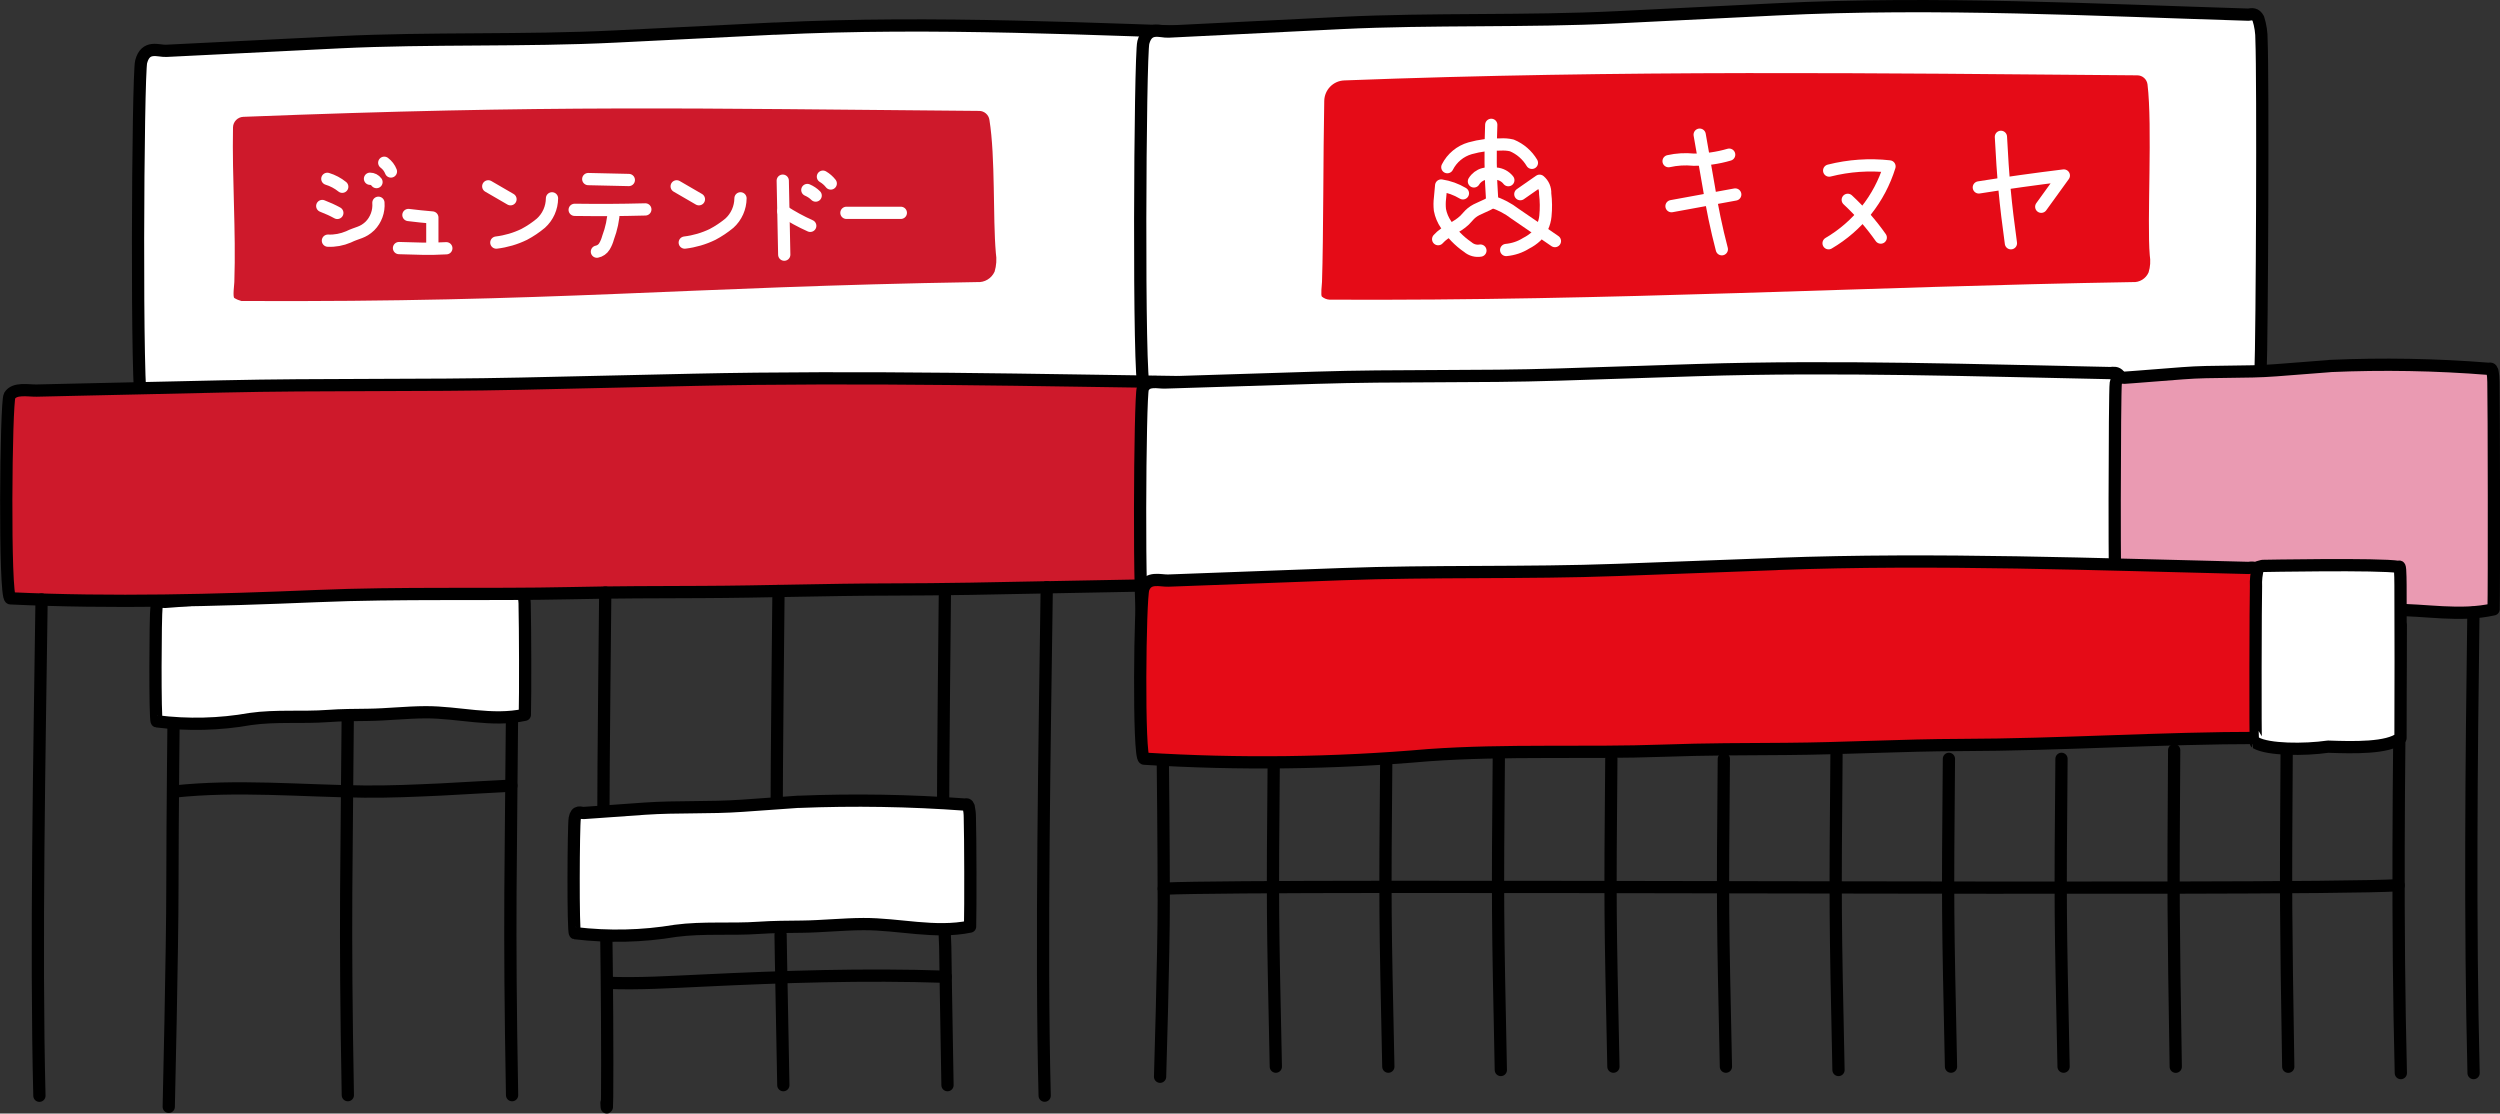 <?xml version="1.0" encoding="UTF-8"?><svg id="_レイヤー_2" xmlns="http://www.w3.org/2000/svg" viewBox="0 0 300 133.62"><rect x="0" y="0" width="300" height="133.62" fill="#333333" stroke="none"/><defs><style>.cls-1,.cls-2{fill:none;}.cls-1,.cls-2,.cls-3,.cls-4,.cls-5,.cls-6{stroke-linecap:round;stroke-linejoin:round;stroke-width:1.47px;}.cls-1,.cls-3,.cls-4,.cls-5,.cls-6{stroke:#000;}.cls-2{stroke:#fff;}.cls-3,.cls-4,.cls-5,.cls-6,.cls-7,.cls-8{fill-rule:evenodd;}.cls-3,.cls-8{fill:#e50b17;}.cls-4,.cls-7{fill:#ce192b;}.cls-5{fill:#ea9ab2;}.cls-6{fill:#fff;}</style></defs><g id="_レイヤー_1-2"><g id="_グループ_4375"><path id="_パス_6126" class="cls-1" d="m41.76,82.72c-.16,21.38-.41,27.34-.02,48.7"/><path id="_パス_6126-2" class="cls-1" d="m61.47,82.72c-.16,21.38-.41,27.34-.02,48.7"/><path id="_パス_11967" class="cls-1" d="m20.86,83.18s-.17,15.36-.17,23.11-.44,26.53-.44,26.53"/><path id="_パス_6106" class="cls-6" d="m43.82,70.91c6.21-.27,12.43-.16,18.63.32.14-.04.28-.08.39.24.09.42.13.85.12,1.28.06,2.33.09,10.69.02,13.02-3.94.87-7.96-.32-11.92-.3-2.3.01-4.59.28-6.88.31-1.61.02-3.22.02-4.83.14-3.1.23-6.21-.08-9.31.36-3.71.66-7.5.75-11.23.28-.23-.04-.17-12.91-.03-13.68.18-1.01.68-.63.99-.65l1.33-.1,5.5-.42c3.64-.27,7.28-.07,10.92-.34l6.3-.48Z"/><path id="_パス_6106-2" class="cls-6" d="m92.99,3.44c19-.95,38.83.1,56.57.64.43-.07.85-.16,1.19.48.26.83.39,1.69.38,2.56.19,4.65.07,35.39-.12,40.04-11.46,2.21-23.97-.63-36.02-.59-6.97.03-13.92.56-20.9.62-4.88.04-9.79.04-14.67.27-9.43.45-18.84-.17-28.27.72-11.37,1.07-22.75,1.76-34.12.56-.71-.07-.5-39.81-.09-41.34.54-2.03,2.07-1.25,3-1.3l4.04-.2,16.7-.83c11.06-.54,22.12-.14,33.18-.69l19.12-.95Z"/><path id="_パス_6106-3" class="cls-6" d="m213.24,1.12c19-.95,38.83.1,56.57.64.43-.07.85-.16,1.19.48.26.83.39,1.69.38,2.56.19,4.65.07,35.39-.12,40.04-11.46,2.21-24.42,1.16-36.47,1.2-6.98.03-14.74-.56-21.71-.5-4.88.04-9.79.04-14.67.27-9.43.45-18.85-.17-28.27.72-10.93,1.1-21.93,1.06-32.85-.1-.71-.07-.5-39.81-.09-41.34.54-2.03,2.07-1.25,3-1.3l4.04-.2,16.7-.83c11.06-.54,22.12-.14,33.18-.69l19.12-.95Z"/><g id="_グループ_4368"><path id="_パス_6106-4" class="cls-4" d="m83.05,45.58c20.46-.45,41.82.05,60.94.31.44-.1.9-.02,1.28.23.27.35.41.78.41,1.23.21,2.23.21,20.62,0,22.85-13.04,0-25.95.53-38.92.54-7.51.01-15,.27-22.51.3-5.26.02-10.55.02-15.8.14-10.15.22-20.3-.08-30.45.35-12.24.51-24.51.84-36.75.27-.76-.04-.54-23.57-.1-24.31.59-.97,2.23-.6,3.24-.62l4.34-.1,17.99-.4c11.91-.27,23.83-.07,35.74-.33l20.6-.46Z"/><path id="_パス_6106-5" class="cls-6" d="m203.73,44.41c16.63-.53,34,.05,49.53.36.38-.04.75-.09,1.04.27.23.44.34.93.33,1.42.17,2.58.23,24.79.06,27.38-10.45.96-21.16-.35-31.7-.33-6.11.01-12.19.31-18.3.35-4.27.02-8.57.02-12.84.15-8.26.25-16.5-.09-24.75.4-9.94.73-19.92.84-29.88.31-.62-.04-.44-27.25-.08-28.1.48-1.12,1.81-.69,2.63-.72l3.53-.11,14.62-.46c9.68-.31,19.37-.07,29.05-.38l16.75-.54Z"/><path id="_パス_6106-6" class="cls-5" d="m279.56,43.92c6.37-.28,12.75-.17,19.11.34.15-.04.29-.08.41.25.09.44.13.89.13,1.34.06,2.44.09,24.83.02,27.27-4.03.91-8.16.03-12.23.06-2.36.01-4.7-.03-7.06,0-1.65.02-3.31-.12-4.95,0-3.18.24-6.37-.47-9.55,0-3.81.63-7.7.67-11.52.12-.24-.04-.17-26.48-.03-27.29.19-1.06.7-.66,1.02-.68l1.36-.1,5.64-.44c3.74-.29,7.47-.07,11.21-.36l6.46-.5Z"/><path id="_パス_6126-3" class="cls-1" d="m179.86,90.56c-.16,18.44-.14,19.41.24,37.84"/><path id="_パス_6126-4" class="cls-1" d="m166.35,91.06c-.16,18.44-.14,18.52.25,36.94"/><path id="_パス_6126-5" class="cls-1" d="m152.85,91.06c-.16,18.44-.14,18.52.25,36.94"/><path id="_パス_6127" class="cls-1" d="m296.81,73.52c-.24,17.9-.43,37.39.02,55.25"/><path id="_パス_6127-2" class="cls-1" d="m288.08,75.05c-.24,17.9-.43,35.85.02,53.72"/><path id="_パス_6127-3" class="cls-1" d="m125.61,70.47c-.24,17.9-.71,43.15-.25,61.01"/><path id="_パス_6127-4" class="cls-1" d="m4.99,71.94c-.24,17.9-.71,41.69-.26,59.55"/><path id="_パス_11968" class="cls-1" d="m139.54,91.45s.11,9.98.11,16.67-.44,21.09-.44,21.09"/><path id="_パス_11969" class="cls-1" d="m139.65,106.64c13.09-.6,134.97.31,148.18-.41"/><path id="_パス_6126-6" class="cls-1" d="m93.67,112.17c.06,4.78-.05-3.31.33,18.05"/><path id="_パス_6126-7" class="cls-1" d="m113.37,112.17c.14,3.7-.05-3.31.33,18.05"/><path id="_パス_11970" class="cls-1" d="m72.76,112.63s.11,7.17.11,14.92-.09,4.78-.09,4.78"/><path id="_パス_11971" class="cls-1" d="m72.63,71.11s-.23,20.76-.23,28.51"/><path id="_パス_11972" class="cls-1" d="m93.42,70.92s-.23,20.94-.23,28.69"/><path id="_パス_11973" class="cls-1" d="m113.39,70.72s-.23,21.15-.23,28.9"/><path id="_パス_6126-8" class="cls-1" d="m220.38,90.56c-.16,18.44-.15,19.41.24,37.84"/><path id="_パス_6126-9" class="cls-1" d="m206.86,91.06c-.16,18.44-.14,18.52.25,36.94"/><path id="_パス_6126-10" class="cls-1" d="m193.36,91.06c-.16,18.44-.14,18.52.25,36.94"/><path id="_パス_6126-11" class="cls-1" d="m247.38,91.06c-.16,18.44-.14,18.52.25,36.94"/><path id="_パス_6126-12" class="cls-1" d="m233.87,91.06c-.16,18.44-.14,18.52.25,36.94"/><path id="_パス_6126-13" class="cls-1" d="m274.4,90.02c-.12,18.44-.1,19.56.19,37.99"/><path id="_パス_6126-14" class="cls-1" d="m260.9,90.02c-.12,18.44-.1,19.56.19,37.99"/></g><path id="_パス_11974" class="cls-8" d="m159.54,35.96c-.33-.02-.65-.15-.9-.36-.18-.1-.01-1.48,0-1.77.18-5.37.14-15.29.27-21.73.03-1.33,1.08-2.4,2.4-2.45,33.38-1.27,63.94-.87,95.17-.61.62,0,1.14.47,1.22,1.08.61,4.98-.07,16.51.27,20.49.11.7.07,1.41-.14,2.08-.33.75-1.09,1.22-1.91,1.16-32.24.54-62.16,2.28-96.38,2.11Z"/><path id="_パス_11975" class="cls-7" d="m29,36.13c-.31-.08-.61-.2-.88-.37-.2-.11-.02-1.61,0-1.92.21-6.18-.28-12.38-.16-18.57.02-.67.56-1.22,1.23-1.25,36.94-1.44,53.82-1,88.31-.71.61,0,1.14.46,1.23,1.07.73,4.58.4,11.66.77,15.97.12.75.07,1.52-.15,2.25-.37.82-1.21,1.32-2.1,1.25-35.47.58-50.6,2.45-88.25,2.27Z"/><g id="_グループ_4374"><g id="_グループ_4369"><path id="_パス_6145" class="cls-2" d="m178.95,14.98c-.13,3.08-.1,6.16.12,9.23.99.32,1.92.81,2.75,1.45l4.77,3.27"/><path id="_パス_6146" class="cls-2" d="m179.05,24.21c-.74.58-1.74.74-2.47,1.35-.31.25-.54.58-.83.86-.94.91-2.31,1.3-3.17,2.28"/><path id="_パス_6147" class="cls-2" d="m173.68,20.06c.56-1.11,1.55-1.93,2.74-2.27,1.17-.33,2.39-.48,3.61-.45.47-.03.93,0,1.39.11,1.01.42,1.85,1.15,2.41,2.09"/><path id="_パス_6148" class="cls-2" d="m176.87,21.77c.26-.43.68-.75,1.16-.88.48-.13.99-.15,1.48-.06.59.04,1.13.33,1.49.79"/><path id="_パス_6149" class="cls-2" d="m182.44,23.3l2.31-1.61c.46.38.7.95.67,1.54.11.9.12,1.8.03,2.7-.09.91-.48,1.76-1.1,2.42-.36.34-.77.62-1.21.84-.72.46-1.55.73-2.4.81"/><path id="_パス_6150" class="cls-2" d="m175.55,23.2c-.8-.48-1.69-.8-2.61-.94l-.14,1.51c-.06.47-.06.95-.01,1.42.12.63.37,1.23.73,1.75.68,1.07,1.58,2,2.62,2.71.42.36.97.51,1.51.42"/></g><g id="_グループ_4373"><g id="_グループ_4370"><path id="_パス_6158" class="cls-2" d="m200.23,19.34c.98-.22,1.99-.28,2.99-.18,1.45.01,2.89-.19,4.28-.6"/><path id="_パス_6159" class="cls-2" d="m200.58,24.74l7.65-1.4"/><path id="_パス_6160" class="cls-2" d="m203.96,16.16l1.09,6.24c.4,2.53.92,5.03,1.57,7.51"/></g><g id="_グループ_4371"><path id="_パス_6161" class="cls-2" d="m219.5,20.47c2.37-.6,4.82-.77,7.24-.5-1.2,3.88-3.81,7.17-7.31,9.22"/><path id="_パス_6162" class="cls-2" d="m221.73,23.98c1.47,1.37,2.8,2.88,3.96,4.53"/></g><g id="_グループ_4372"><path id="_パス_6163" class="cls-2" d="m237.46,22.49c3.39-.54,6.79-1.01,10.2-1.43l-2.71,3.75"/><path id="_パス_6164" class="cls-2" d="m240.11,16.42c.24,4.8.54,8.01,1.2,12.77"/></g></g></g><path id="_パス_11976" class="cls-2" d="m39.28,21.46c.65.2,1.26.52,1.79.95"/><path id="_パス_11977" class="cls-2" d="m38.67,24.72c.62.24,1.23.51,1.81.83"/><path id="_パス_11978" class="cls-2" d="m39.35,28.88c.84.04,1.68-.12,2.46-.45,1.09-.54,1.71-.47,2.59-1.32.72-.73,1.09-1.75,1.01-2.78"/><path id="_パス_11979" class="cls-2" d="m44.4,21.45c.31,0,.6.15.78.4"/><path id="_パス_11980" class="cls-2" d="m46.11,19.53c.36.27.64.63.8,1.05"/><path id="_パス_11981" class="cls-2" d="m49.01,25.8c.95.12,1.91.22,2.87.3v3.32"/><path id="_パス_11982" class="cls-2" d="m47.88,29.77c2.26.05,3.42.15,5.68.02"/><path id="_パス_11983" class="cls-2" d="m61.26,23.91l-2.67-1.55"/><path id="_パス_11984" class="cls-2" d="m59.56,29.11c1.16-.14,2.29-.47,3.34-.98.72-.38,1.39-.83,2.01-1.35.84-.76,1.32-1.84,1.33-2.98"/><path id="_パス_11985" class="cls-2" d="m83.87,23.91l-2.67-1.55"/><path id="_パス_11986" class="cls-2" d="m82.17,29.11c1.16-.14,2.29-.47,3.34-.98.72-.38,1.39-.83,2.02-1.35.84-.76,1.32-1.85,1.33-2.98"/><path id="_パス_11987" class="cls-2" d="m70.59,21.49l4.87.11"/><path id="_パス_11988" class="cls-2" d="m68.96,25.18c3.13.04,5.35.03,8.48-.05"/><path id="_パス_11989" class="cls-2" d="m73.66,25.21c-.05,1.13-.29,2.25-.69,3.31-.1.37-.24.72-.44,1.05-.2.33-.53.56-.9.63"/><path id="_パス_11990" class="cls-2" d="m93.93,21.68l.18,8.88"/><path id="_パス_11991" class="cls-2" d="m94,25.34c1.03.67,2.11,1.26,3.23,1.76"/><path id="_パス_11992" class="cls-2" d="m96.88,22.8c.37.16.71.38,1,.67"/><path id="_パス_11993" class="cls-2" d="m98.75,21.2c.36.21.68.49.94.82"/><path id="_パス_11994" class="cls-2" d="m101.57,25.54h6.53"/><path id="_パス_6106-7" class="cls-3" d="m213.24,67.67c19-.71,38.83.07,56.57.48.43-.05.85-.12,1.19.36.26.6.39,1.25.38,1.91.19,3.47.19,14.66,0,18.13-12.1,0-24.09.82-36.14.85-6.98.02-13.92.42-20.9.47-4.88.03-9.79.03-14.67.21-9.43.34-18.84-.13-28.26.54-11.35.99-22.75,1.13-34.12.42-.71-.06-.5-19.26-.09-20.4.54-1.51,2.07-.93,3-.97l4.04-.15,16.7-.62c11.06-.41,22.12-.1,33.18-.51l19.12-.71Z"/><path id="_パス_6106-8" class="cls-6" d="m287.86,68.03c.06-.05.11-.11.15.34.03.51.05,1.15.05,1.81.02,3.29.03,15.1,0,18.39-1.54,1.23-5.56,1.14-8.69,1.03-2.88.41-7.19.38-8.66-.46-.09-.05-.04-17.67.01-18.75-.04-.79.05-1.58.27-2.34l.52-.14s14.04-.27,16.33.12Z"/><path id="_パス_6106-9" class="cls-6" d="m95.83,96.22c6.66-.27,13.34-.16,19.99.33.15-.04.3-.08.42.24.09.42.14.86.14,1.29.07,2.34.09,10.76.03,13.11-4.22.87-8.54-.32-12.8-.3-2.46.01-4.92.28-7.38.31-1.72.02-3.46.02-5.18.14-3.33.23-6.66-.08-9.99.36-3.99.67-8.04.76-12.06.28-.25-.04-.18-13-.03-13.77.19-1.02.73-.63,1.06-.65l1.43-.1,5.9-.42c3.91-.27,7.82-.07,11.73-.35l6.76-.48Z"/><path id="_パス_11995" class="cls-1" d="m72.91,117.94c3.79.15,7.58-.1,11.37-.27,9.76-.47,19.43-.79,29.2-.46"/><path id="_パス_11996" class="cls-1" d="m20.86,94.99c7.59-.82,15.23-.08,22.86,0,3.06.03,6.12-.11,9.18-.25,2.84-.14,5.62-.33,8.46-.46"/></g></g></svg>